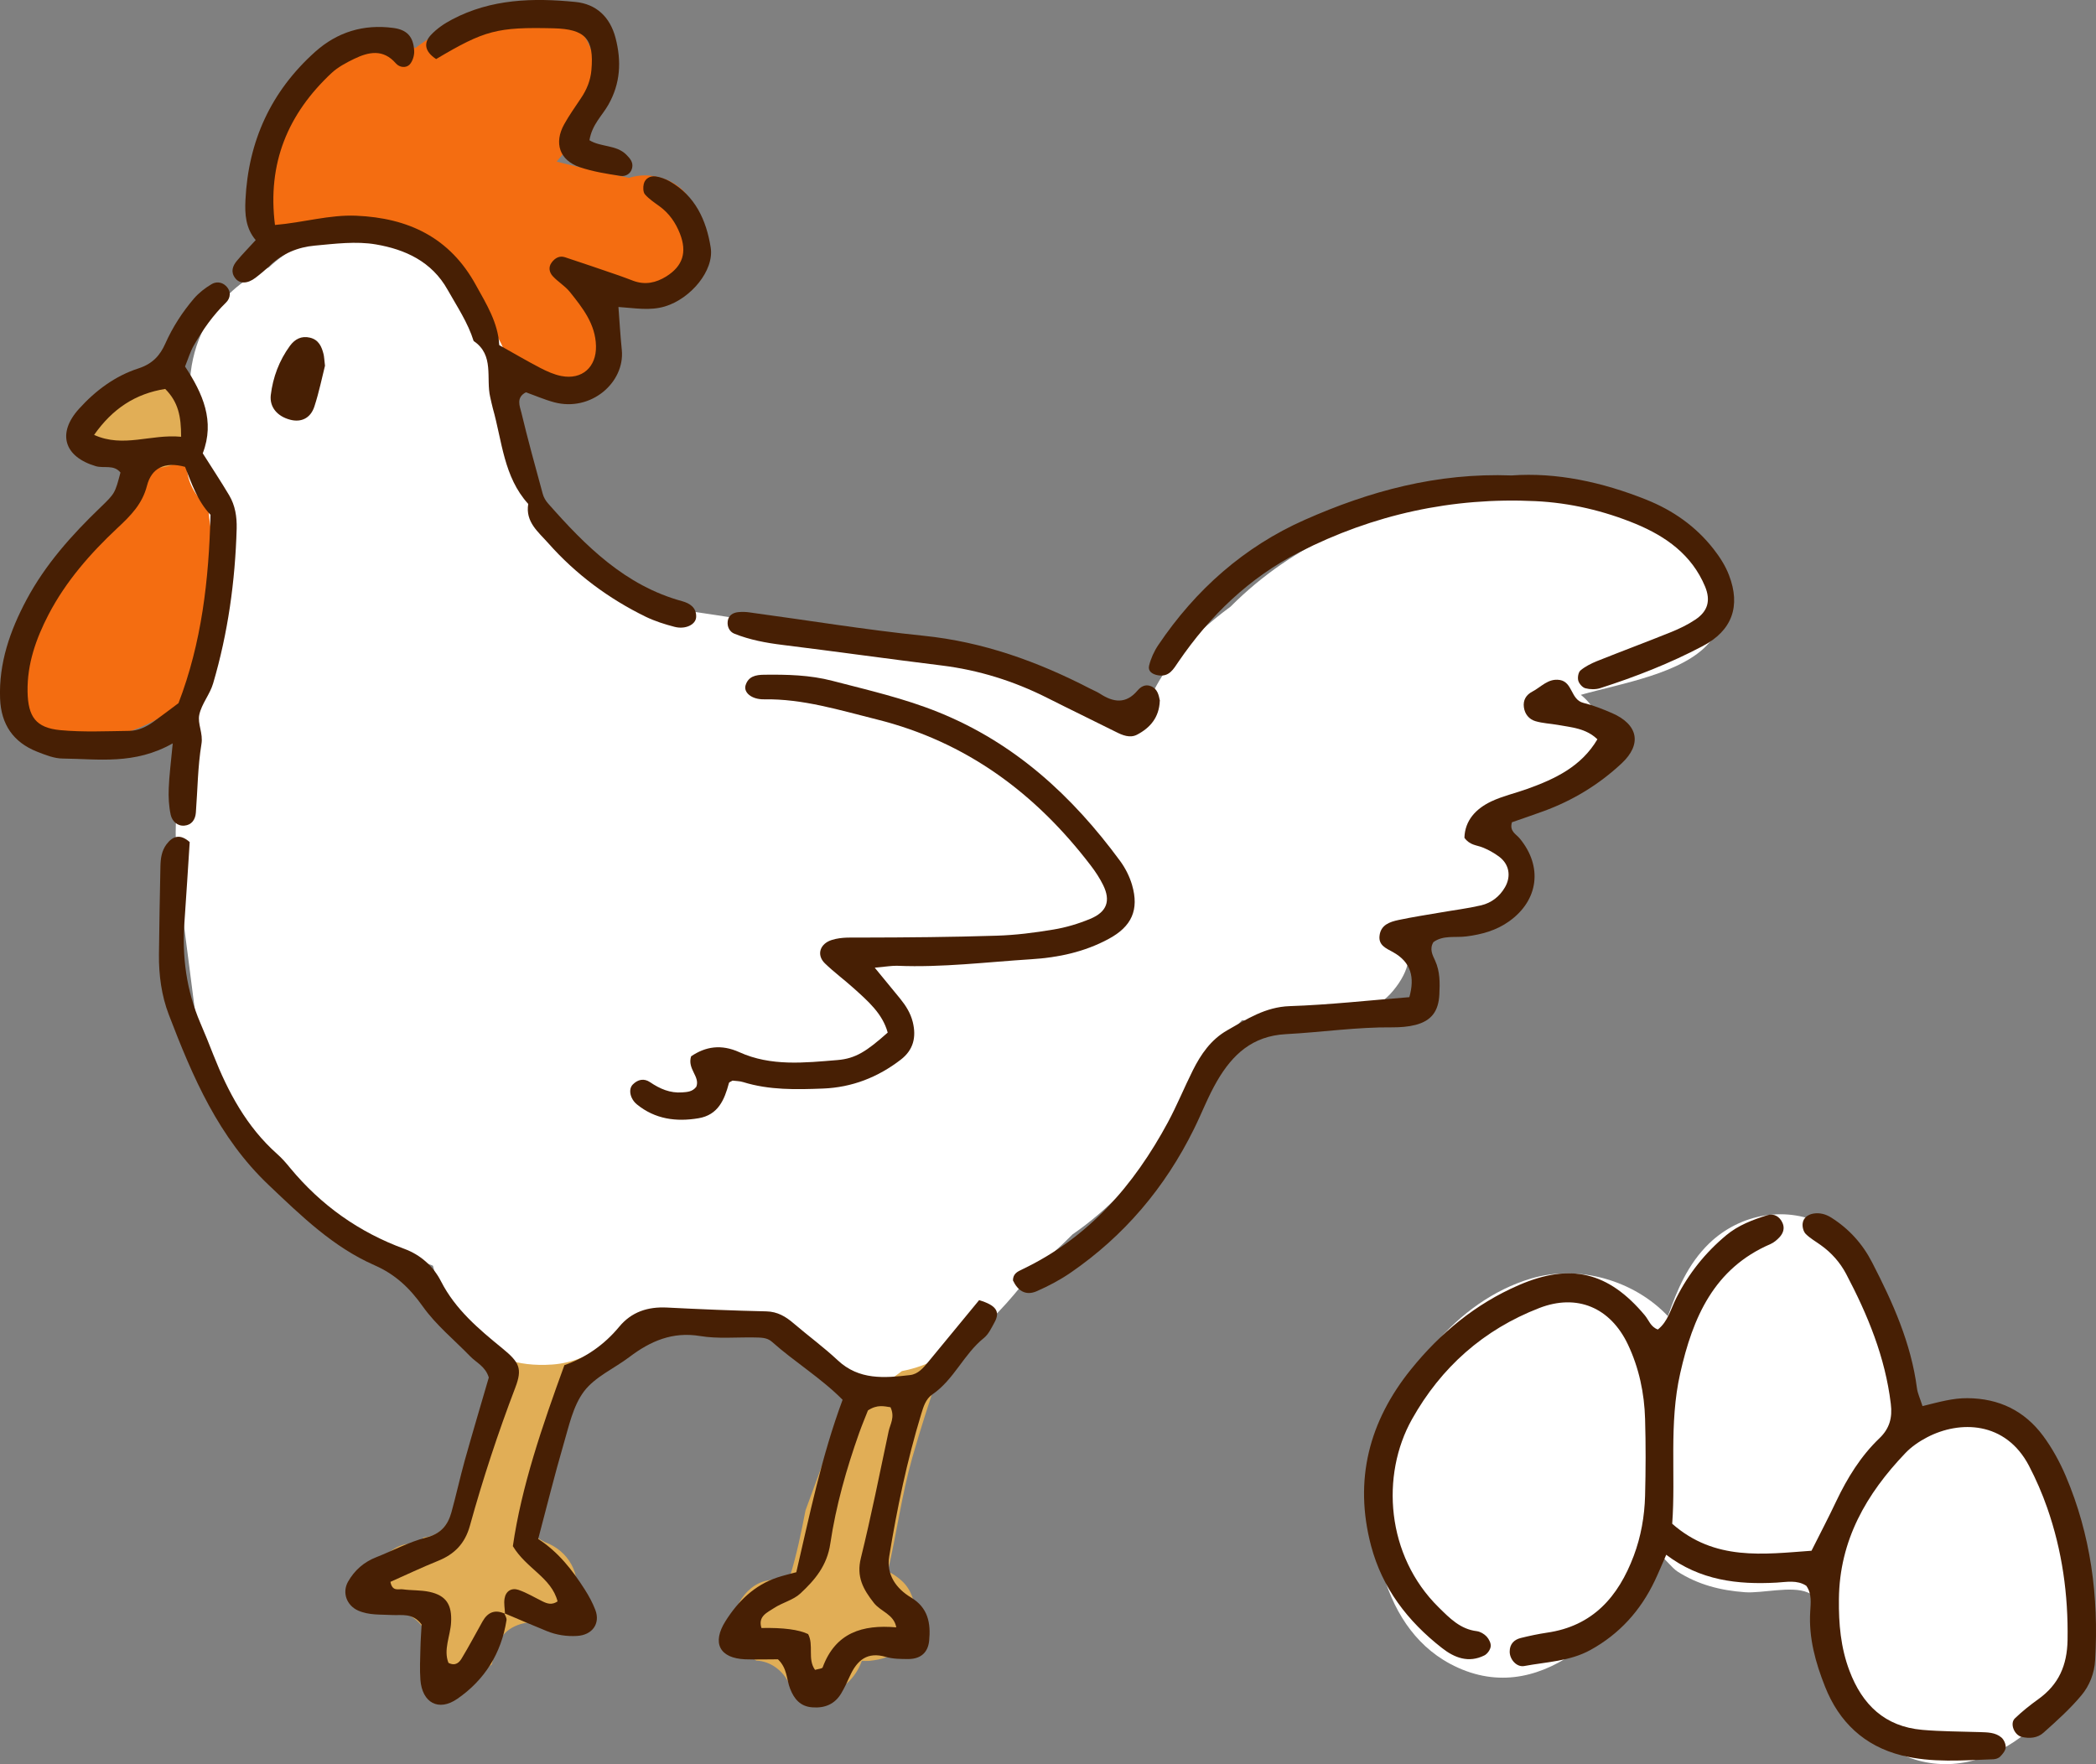 <svg width="120" height="101" viewBox="0 0 120 101" fill="none" xmlns="http://www.w3.org/2000/svg">
<rect x="0" y="0" width="120" height="101" fill="#808080" stroke="none"/>
<g clip-path="url(#clip0_134_5492)">
<path d="M13.833 33.244C13.86 31.463 13.572 29.681 12.926 27.997C12.409 26.648 11.128 25.718 9.645 26.13C8.674 26.397 7.816 27.36 7.672 28.398C5.772 29.708 4.14 31.291 2.817 33.206C1.483 35.132 -0.549 38.518 1.179 40.743C2.737 42.744 5.89 42.53 7.992 41.658C9.091 41.203 10.088 40.54 10.899 39.663C11.112 39.433 11.31 39.187 11.496 38.925C12.259 38.727 12.932 38.181 13.236 37.218C14.505 36.319 15.05 34.41 13.828 33.244H13.833Z" fill="#F46D11"/>
<path d="M39.914 12.586C39.658 10.5 37.514 9.687 36.015 10.184C35.001 9.976 33.993 9.762 32.984 9.527C32.611 9.441 32.243 9.345 31.87 9.254C32.2 8.863 32.52 8.457 32.819 8.018C33.945 6.397 34.585 4.466 33.726 2.573C32.926 0.813 30.803 -0.251 28.904 0.267C27.191 0.733 25.196 1.674 23.787 2.744C23.782 2.744 23.777 2.755 23.771 2.76C23.233 2.273 22.507 1.947 21.563 1.84C19.226 1.573 17.215 3.605 16.297 5.574C15.3 7.719 15.193 10.142 15.273 12.469C15.321 13.833 16.148 14.646 17.135 14.929C17.183 15.844 17.733 16.769 18.474 17.218C19.824 18.032 21.269 17.411 22.123 16.261C22.235 16.106 22.358 15.961 22.48 15.817C22.566 15.774 22.651 15.726 22.736 15.683C22.758 15.683 22.779 15.683 22.795 15.689C22.939 16.459 23.329 17.208 23.931 17.785C24.417 18.256 24.972 18.663 25.559 19.026C27.372 20.599 29.41 21.77 31.683 22.584C33.726 23.316 35.353 21.129 34.964 19.294C34.841 18.711 34.718 18.122 34.596 17.539C34.516 17.165 34.34 16.833 34.105 16.555C37.508 16.999 40.373 16.336 39.909 12.597L39.914 12.586Z" fill="#F46D11"/>
<path d="M55.583 73.779C56.868 70.585 51.71 69.2 50.44 72.356C49.869 73.768 49.341 75.196 48.834 76.63C49.005 77.02 49.053 77.491 48.909 78.042C48.162 80.914 47.154 83.69 46.119 86.466C45.868 87.756 45.607 89.034 45.228 90.243C44.796 90.323 44.364 90.409 43.926 90.489C42.555 90.751 41.643 92.484 42.065 93.779C42.193 94.174 42.39 94.506 42.625 94.784C42.865 94.843 43.094 94.934 43.302 95.073C44.113 95.1 44.839 95.656 45.169 96.383C45.441 96.608 45.746 96.785 46.108 96.886C46.748 97.063 47.597 96.983 48.162 96.619C48.701 96.271 49.123 95.71 49.341 95.089C49.48 95.089 49.619 95.1 49.757 95.089C50.483 95.014 51.112 94.838 51.646 94.308C52.11 93.843 52.457 93.083 52.425 92.415C52.393 91.725 52.169 91.008 51.646 90.521C51.416 90.307 51.134 90.109 50.83 89.965C51.331 87.804 51.641 85.514 52.233 83.444C53.172 80.165 54.303 76.951 55.578 73.789L55.583 73.779Z" fill="#E1AE56"/>
<path d="M30.93 72.383C29.869 74.159 28.898 75.983 28.017 77.844C28.135 78.123 28.199 78.427 28.177 78.748C28.257 79.08 28.257 79.449 28.129 79.866C27.377 82.263 26.78 84.664 25.729 86.959C25.403 87.671 24.838 87.981 24.235 88.024C24.23 88.045 24.224 88.066 24.214 88.088C24.203 88.131 24.198 88.173 24.187 88.216C23.851 88.286 23.515 88.35 23.179 88.419C22.549 88.548 21.898 89.109 21.584 89.65C21.247 90.222 21.109 91.067 21.317 91.709C21.386 91.918 21.477 92.105 21.578 92.281C21.674 92.26 21.765 92.239 21.866 92.223C23.493 91.966 24.955 93.325 24.47 94.897C24.827 95.341 25.297 95.678 25.819 95.801C26.732 96.01 27.537 95.796 28.156 95.288C28.257 94.838 28.407 94.389 28.61 93.934C28.988 93.084 30.178 92.72 31.021 92.95C31.234 93.009 31.421 93.1 31.586 93.207C32.253 92.865 32.797 92.26 32.963 91.538C33.288 90.104 32.552 88.788 31.202 88.291C31.085 88.232 30.973 88.168 30.866 88.104C30.802 88.045 30.738 87.981 30.679 87.917C30.653 87.874 30.621 87.836 30.599 87.794C30.461 87.558 30.279 87.35 30.071 87.168C31.432 82.931 33.245 78.92 35.545 75.079C37.316 72.121 32.707 69.425 30.941 72.378L30.93 72.383Z" fill="#E1AE56"/>
<path d="M10.712 22.022C10.397 21.552 9.975 21.177 9.495 20.926C9.415 20.953 9.33 20.985 9.25 21.011C7.66 21.883 5.942 22.67 4.689 23.91C4.614 25.13 5.377 26.339 6.609 26.655C7.249 26.82 7.884 26.874 8.53 26.772C8.668 26.772 8.807 26.772 8.946 26.778C10.344 26.804 11.677 25.531 11.613 24.103C11.581 23.402 11.309 22.776 10.877 22.3C10.829 22.204 10.776 22.113 10.717 22.022H10.712Z" fill="#E1AE56"/>
<path d="M115.274 99.743C110.244 103.054 105.213 99.373 104.413 93.966C104.242 92.816 104.594 91.639 103.485 91.168C102.562 90.778 100.876 91.232 99.9 91.157C98.513 91.056 97.216 90.729 96.043 89.975C95.712 89.761 95.306 89.205 94.933 88.911C94.901 88.991 94.864 89.066 94.821 89.141C92.575 93.179 88.094 97.972 83.02 95.255C78.849 93.024 78.059 87.065 79.083 82.898C80.124 78.673 83.373 74.479 87.646 73.201C90.425 72.372 93.594 73.334 95.488 75.351C96.027 73.843 96.624 72.382 97.851 71.189C99.649 69.456 102.354 68.986 104.568 70.184C106.643 71.307 107.912 73.591 108.558 75.79C108.963 77.164 109.465 79.01 109.502 80.737C112.415 79.801 115.755 81.246 117.248 84.541C119.484 89.467 120.492 96.303 115.274 99.743Z" fill="white"/>
<path d="M97.862 36.791C96.352 38.561 92.837 39.123 90.505 39.781C91.887 40.866 92.308 43.129 90.308 44.081C88.579 44.905 86.819 45.627 85.021 46.253C84.877 46.627 84.648 46.97 84.311 47.242C84.589 47.28 84.872 47.323 85.154 47.376C87.774 47.847 87.624 51.955 85.154 52.533C84.269 52.736 83.383 52.944 82.498 53.153C81.911 53.399 81.308 53.544 80.695 53.57C80.599 53.592 80.502 53.618 80.412 53.64C80.839 54.496 80.759 55.517 79.756 56.726C77.984 58.866 74.117 58.727 71.108 58.406C70.937 58.582 70.772 58.775 70.607 58.968C68.249 63.359 65.448 67.884 61.404 70.671C60.732 71.345 60.033 71.992 59.291 72.602C59.265 72.624 59.238 72.639 59.212 72.656C57.216 75.335 54.72 77.908 51.636 78.497C51.46 78.625 51.284 78.759 51.103 78.892C49.742 79.871 48.414 79.272 47.731 78.17C46.541 77.721 45.501 76.967 44.696 76.009C42.674 75.801 40.647 75.704 38.598 75.742C36.859 75.774 36.144 75.956 34.773 76.908C33.813 77.577 32.788 78.042 31.61 78.122C27.56 78.406 25.613 75.737 24.786 72.463C21.5 71.211 17.446 69.398 15.557 66.456C15.29 66.114 15.04 65.761 14.805 65.397C14.202 64.883 13.637 64.322 13.151 63.685C11.674 61.754 11.369 59.54 11.076 57.192C10.74 54.501 10.345 51.805 10.116 49.104C9.668 43.787 11.983 39.331 12.575 34.185C12.783 32.399 11.935 30.703 11.946 29.013C11.204 28.473 10.681 27.601 10.692 26.552C10.703 25.568 10.831 24.563 10.975 23.562C10.644 21.562 11.065 19.454 12.303 17.764C13.13 16.641 14.197 15.828 15.386 15.314C17.424 13.383 20.78 12.527 23.298 13.554C25.859 14.597 27.294 16.534 28.078 18.818C28.899 19.615 29.273 20.925 28.771 22.006C28.889 23.022 28.931 24.049 28.931 25.055C29.289 26.205 29.769 27.323 30.116 28.013C30.895 29.575 32.004 30.896 33.263 32.094C34.224 33.003 35.258 33.816 36.341 34.571C42.54 35.341 48.675 36.448 54.736 37.925C55.077 37.882 55.45 37.914 55.851 38.037C56.592 38.272 57.334 38.518 58.07 38.77C59.153 39.064 60.236 39.363 61.313 39.674C61.906 39.85 62.343 40.155 62.647 40.535C63.543 40.92 64.44 41.316 65.32 41.744C65.811 38.898 67.955 36.571 70.452 34.731C74.058 31.115 78.747 29.088 83.789 28.564C83.917 28.553 84.04 28.548 84.157 28.553C86.333 28.114 88.547 27.965 90.724 28.264C91.78 28.414 93.301 28.927 94.741 29.703C94.816 29.719 94.89 29.735 94.965 29.751C95.509 29.89 95.979 30.243 96.325 30.703C98.475 32.297 99.82 34.49 97.862 36.791Z" fill="white"/>
<path d="M110.066 80.502C111.053 80.256 111.816 80.042 112.632 80.048C114.451 80.058 115.908 80.77 116.975 82.209C117.492 82.909 117.924 83.696 118.266 84.498C119.701 87.868 120.165 91.398 119.951 95.041C119.909 95.811 119.626 96.507 119.167 97.058C118.516 97.838 117.748 98.528 116.985 99.208C116.654 99.502 116.196 99.55 115.737 99.438C115.321 99.331 115.049 98.673 115.358 98.379C115.774 97.978 116.233 97.614 116.702 97.277C117.865 96.442 118.346 95.346 118.372 93.896C118.415 91.297 118.063 88.777 117.209 86.333C116.921 85.509 116.569 84.696 116.164 83.92C114.819 81.353 112.189 81.315 110.327 82.289C109.879 82.524 109.437 82.824 109.09 83.188C106.854 85.525 105.313 88.183 105.281 91.553C105.265 92.96 105.382 94.324 105.884 95.651C106.62 97.609 107.921 98.849 110.05 99.037C111.138 99.133 112.237 99.128 113.336 99.165C113.779 99.181 114.238 99.176 114.585 99.475C114.729 99.598 114.841 99.855 114.83 100.042C114.819 100.224 114.659 100.422 114.515 100.566C114.425 100.663 114.254 100.716 114.12 100.722C112.371 100.78 110.615 100.936 108.882 100.502C106.726 99.962 105.281 98.577 104.486 96.56C103.947 95.201 103.547 93.784 103.638 92.275C103.664 91.783 103.744 91.254 103.414 90.788C102.885 90.441 102.277 90.575 101.717 90.607C99.477 90.73 97.337 90.484 95.395 89.013C95.145 89.585 94.953 90.05 94.734 90.51C93.923 92.211 92.717 93.549 91.058 94.463C89.874 95.116 88.546 95.143 87.265 95.383C86.828 95.463 86.428 94.998 86.433 94.554C86.433 94.132 86.678 93.875 87.062 93.779C87.559 93.656 88.06 93.549 88.562 93.474C91.186 93.099 92.653 91.42 93.534 89.077C93.95 87.97 94.152 86.814 94.184 85.637C94.222 84.172 94.227 82.701 94.184 81.235C94.142 79.759 93.838 78.32 93.203 76.977C92.195 74.854 90.29 74.051 88.129 74.886C84.939 76.121 82.507 78.277 80.837 81.257C79.044 84.455 79.354 89.061 82.368 92.024C82.998 92.645 83.606 93.276 84.555 93.388C84.753 93.415 84.977 93.549 85.115 93.698C85.249 93.843 85.371 94.089 85.345 94.265C85.323 94.453 85.153 94.688 84.987 94.773C84.08 95.228 83.269 94.913 82.549 94.346C80.597 92.821 79.14 90.933 78.495 88.494C77.503 84.733 78.383 81.369 80.784 78.395C82.459 76.319 84.481 74.645 86.956 73.575C89.906 72.297 92.082 72.811 94.168 75.303C94.398 75.576 94.499 75.966 94.915 76.116C95.497 75.662 95.657 74.929 95.977 74.303C96.681 72.907 97.631 71.719 98.831 70.719C99.525 70.141 100.346 69.836 101.178 69.574C101.552 69.457 101.893 69.638 102.059 70.029C102.187 70.334 102.085 70.612 101.882 70.831C101.738 70.987 101.562 71.136 101.37 71.222C98.121 72.618 96.916 75.431 96.196 78.62C95.54 81.513 95.945 84.445 95.737 87.237C98.175 89.382 100.96 88.981 103.712 88.783C104.219 87.772 104.694 86.868 105.131 85.942C105.766 84.61 106.529 83.369 107.601 82.342C108.172 81.797 108.354 81.176 108.252 80.369C107.932 77.7 106.929 75.276 105.692 72.928C105.345 72.276 104.859 71.725 104.251 71.291C103.958 71.077 103.627 70.895 103.376 70.639C103.248 70.505 103.179 70.238 103.206 70.04C103.243 69.724 103.499 69.542 103.803 69.483C104.176 69.414 104.529 69.51 104.849 69.713C105.862 70.355 106.636 71.211 107.185 72.281C108.364 74.565 109.415 76.897 109.751 79.491C109.789 79.769 109.917 80.037 110.066 80.497V80.502Z" fill="#471F04"/>
<path d="M28.913 92.388C28.903 92.099 28.839 91.799 28.887 91.521C28.956 91.088 29.292 90.89 29.687 91.024C30.167 91.19 30.605 91.457 31.063 91.682C31.335 91.816 31.602 91.901 31.922 91.682C31.565 90.312 30.146 89.82 29.362 88.52C29.858 85.092 31.042 81.652 32.312 78.159C33.523 77.731 34.59 76.999 35.449 75.961C36.158 75.105 37.086 74.806 38.18 74.859C40.079 74.955 41.978 75.036 43.877 75.078C44.512 75.094 44.982 75.373 45.435 75.763C46.267 76.475 47.158 77.127 47.959 77.876C49.18 79.021 50.631 78.898 52.098 78.726C52.562 78.673 52.856 78.32 53.139 77.978C54.109 76.795 55.086 75.613 56.057 74.436C57.022 74.725 57.278 75.084 56.942 75.699C56.766 76.02 56.601 76.384 56.329 76.603C55.176 77.528 54.616 78.989 53.379 79.834C52.995 80.096 52.867 80.545 52.739 80.962C51.928 83.632 51.357 86.359 50.909 89.109C50.738 90.147 51.298 90.944 52.162 91.462C53.133 92.046 53.293 92.923 53.197 93.928C53.133 94.597 52.728 94.971 52.029 94.982C51.592 94.982 51.138 94.982 50.727 94.864C49.655 94.543 49.068 95.052 48.657 95.956C48.508 96.287 48.353 96.624 48.167 96.94C47.793 97.571 47.217 97.806 46.497 97.748C45.819 97.694 45.467 97.271 45.238 96.688C45.024 96.153 45.083 95.517 44.539 94.998C43.968 94.998 43.317 95.019 42.666 94.998C41.199 94.939 40.741 94.067 41.541 92.805C42.261 91.666 43.195 90.751 44.507 90.312C44.843 90.2 45.19 90.12 45.59 90.013C46.358 86.718 47.025 83.418 48.241 80.139C46.998 78.887 45.489 77.972 44.192 76.817C43.899 76.555 43.515 76.582 43.152 76.571C42.128 76.555 41.087 76.656 40.084 76.49C38.5 76.228 37.236 76.779 36.03 77.694C35.16 78.352 34.067 78.823 33.437 79.657C32.803 80.497 32.568 81.663 32.258 82.711C31.746 84.466 31.309 86.242 30.813 88.109C31.97 88.858 32.77 89.89 33.48 91.002C33.715 91.371 33.928 91.762 34.083 92.168C34.387 92.96 33.901 93.618 33.027 93.661C32.434 93.693 31.858 93.607 31.309 93.383C30.498 93.051 29.692 92.709 28.887 92.366L28.93 92.409L28.913 92.388ZM51.314 93.169C51.181 92.42 50.418 92.265 50.034 91.773C49.415 90.986 49.02 90.27 49.287 89.2C49.879 86.793 50.364 84.364 50.877 81.941C50.962 81.535 51.25 81.144 50.983 80.567C50.637 80.518 50.236 80.39 49.692 80.748C49.559 81.091 49.362 81.556 49.191 82.032C48.46 84.097 47.857 86.215 47.537 88.371C47.35 89.644 46.651 90.457 45.825 91.227C45.419 91.607 44.8 91.746 44.32 92.061C43.931 92.318 43.381 92.532 43.595 93.206C44.843 93.181 45.734 93.297 46.267 93.554C46.603 94.19 46.219 94.987 46.662 95.603C46.854 95.544 47.073 95.538 47.1 95.458C47.831 93.479 49.367 92.998 51.319 93.169H51.314Z" fill="#471F04"/>
<path d="M35.407 17.576C35.471 18.448 35.519 19.24 35.599 20.031C35.786 21.893 33.838 23.594 31.731 23.032C31.171 22.882 30.637 22.647 30.109 22.46C29.533 22.759 29.757 23.252 29.848 23.615C30.221 25.172 30.648 26.718 31.07 28.264C31.123 28.467 31.24 28.67 31.379 28.825C33.524 31.259 35.791 33.527 39.056 34.42C39.488 34.538 39.883 34.784 39.856 35.33C39.835 35.763 39.237 36.052 38.613 35.886C38.053 35.741 37.487 35.56 36.965 35.308C34.841 34.27 32.964 32.874 31.395 31.104C30.835 30.467 30.067 29.89 30.243 28.852C28.834 27.301 28.749 25.257 28.216 23.38C28.157 23.171 28.119 22.952 28.066 22.738C27.81 21.647 28.317 20.331 27.117 19.523C26.786 18.464 26.167 17.549 25.628 16.592C24.721 14.966 23.185 14.276 21.515 13.992C20.384 13.8 19.184 13.955 18.021 14.062C17.066 14.148 16.18 14.506 15.46 15.196C15.199 15.447 14.916 15.683 14.623 15.907C14.159 16.26 13.716 16.255 13.465 15.923C13.193 15.565 13.316 15.228 13.561 14.934C13.881 14.549 14.239 14.185 14.639 13.746C14.062 13.062 14.014 12.27 14.052 11.462C14.212 8.076 15.519 5.225 18.047 2.963C19.317 1.829 20.822 1.374 22.513 1.599C23.292 1.7 23.67 2.091 23.713 2.909C23.729 3.171 23.622 3.519 23.446 3.701C23.244 3.904 22.875 3.872 22.662 3.626C21.936 2.792 21.11 2.968 20.277 3.369C19.824 3.589 19.349 3.84 18.986 4.177C16.484 6.514 15.295 9.344 15.743 12.88C17.381 12.741 18.853 12.286 20.395 12.35C23.393 12.479 25.756 13.602 27.245 16.319C27.848 17.41 28.514 18.47 28.584 19.759C29.41 20.224 30.163 20.663 30.931 21.064C31.315 21.262 31.726 21.449 32.147 21.529C33.326 21.754 34.148 21.016 34.121 19.812C34.094 18.55 33.353 17.624 32.622 16.71C32.35 16.373 31.955 16.143 31.657 15.822C31.448 15.602 31.379 15.297 31.587 15.025C31.768 14.779 32.03 14.623 32.339 14.725C33.374 15.062 34.404 15.421 35.439 15.774C35.716 15.87 35.988 15.977 36.26 16.078C36.932 16.325 37.551 16.196 38.144 15.827C39.093 15.233 39.344 14.442 38.928 13.377C38.682 12.751 38.314 12.216 37.765 11.815C37.471 11.601 37.162 11.398 36.927 11.131C36.815 11.002 36.81 10.713 36.858 10.526C36.938 10.211 37.226 10.061 37.53 10.098C37.807 10.136 38.096 10.243 38.341 10.382C39.808 11.211 40.438 12.607 40.688 14.164C40.902 15.49 39.536 17.105 38.069 17.544C37.199 17.806 36.34 17.635 35.407 17.576Z" fill="#471F04"/>
<path d="M9.895 42.556C7.697 43.802 5.628 43.449 3.6 43.428C3.11 43.428 2.603 43.224 2.128 43.037C0.768 42.502 0.063 41.481 0.005 40.004C-0.075 37.961 0.576 36.105 1.514 34.345C2.592 32.323 4.102 30.633 5.745 29.055C6.588 28.242 6.582 28.237 6.897 27.055C6.524 26.584 5.953 26.824 5.489 26.691C3.659 26.151 3.259 24.802 4.523 23.406C5.473 22.353 6.604 21.518 7.932 21.09C8.738 20.828 9.164 20.347 9.463 19.673C9.885 18.726 10.44 17.87 11.106 17.089C11.384 16.768 11.741 16.49 12.109 16.271C12.355 16.121 12.68 16.132 12.92 16.356C13.256 16.667 13.203 17.068 12.936 17.325C12.195 18.047 11.608 18.881 11.101 19.769C10.888 20.138 10.765 20.566 10.594 20.983C11.613 22.529 12.317 24.107 11.608 25.953C12.12 26.766 12.643 27.552 13.123 28.36C13.464 28.937 13.566 29.579 13.55 30.259C13.464 33.275 13.053 36.239 12.2 39.133C12.019 39.753 11.544 40.293 11.41 40.919C11.298 41.443 11.64 41.978 11.533 42.599C11.32 43.893 11.314 45.22 11.213 46.53C11.181 46.931 10.968 47.231 10.562 47.268C10.146 47.306 9.853 47.006 9.773 46.648C9.666 46.156 9.639 45.632 9.661 45.129C9.687 44.412 9.783 43.695 9.89 42.556H9.895ZM10.215 40.267C11.549 36.8 11.96 33.184 12.051 29.472C11.298 28.681 10.957 27.643 10.594 26.728C9.421 26.407 8.674 26.808 8.418 27.798C8.146 28.862 7.484 29.52 6.716 30.237C5.169 31.687 3.766 33.286 2.773 35.196C2.059 36.576 1.552 38.015 1.578 39.598C1.605 41.037 2.053 41.668 3.451 41.802C4.753 41.925 6.076 41.861 7.388 41.844C7.911 41.839 8.38 41.614 8.802 41.31C9.277 40.967 9.741 40.614 10.205 40.267H10.215ZM10.37 25.006C10.37 23.834 10.205 23.016 9.458 22.267C7.756 22.54 6.449 23.39 5.387 24.899C7.073 25.658 8.62 24.84 10.37 25.006Z" fill="#471F04"/>
<path d="M50.087 55.41C50.722 56.186 51.127 56.678 51.532 57.17C51.858 57.571 52.13 57.999 52.258 58.513C52.471 59.379 52.295 60.112 51.57 60.668C50.258 61.679 48.774 62.257 47.121 62.321C45.584 62.38 44.048 62.417 42.549 61.952C42.346 61.888 42.127 61.893 41.941 61.867C41.85 61.925 41.743 61.952 41.733 62.006C41.477 62.968 41.114 63.835 39.988 64.022C38.713 64.236 37.507 64.076 36.467 63.231C36.078 62.915 35.955 62.364 36.232 62.086C36.52 61.797 36.873 61.722 37.219 61.958C37.779 62.337 38.366 62.594 39.06 62.541C39.353 62.519 39.641 62.508 39.865 62.22C40.095 61.636 39.337 61.209 39.567 60.476C40.394 59.914 41.29 59.77 42.33 60.24C44.139 61.059 46.059 60.845 47.947 60.69C48.993 60.604 49.623 60.182 50.823 59.117C50.524 58.026 49.692 57.315 48.886 56.587C48.342 56.095 47.75 55.662 47.227 55.154C46.726 54.667 46.945 54.02 47.633 53.811C48.204 53.634 48.785 53.683 49.372 53.677C51.933 53.672 54.493 53.651 57.049 53.57C58.142 53.538 59.236 53.399 60.319 53.217C61.034 53.099 61.743 52.886 62.415 52.607C63.376 52.212 63.6 51.57 63.157 50.671C62.965 50.281 62.719 49.906 62.453 49.559C59.289 45.413 55.32 42.466 50.193 41.187C48.065 40.658 45.968 40 43.738 40.037C43.018 40.048 42.559 39.636 42.687 39.23C42.847 38.716 43.28 38.636 43.738 38.63C45.056 38.614 46.358 38.641 47.654 38.978C49.703 39.513 51.762 39.978 53.741 40.781C58.099 42.541 61.391 45.568 64.128 49.291C64.427 49.698 64.667 50.174 64.811 50.66C65.227 52.089 64.795 53.046 63.466 53.758C62.09 54.501 60.591 54.822 59.044 54.918C56.489 55.079 53.944 55.4 51.378 55.293C51.09 55.282 50.802 55.335 50.092 55.4L50.087 55.41Z" fill="#471F04"/>
<path d="M28.865 92.345C28.913 92.484 29.02 92.628 28.999 92.757C28.7 94.656 27.75 96.18 26.182 97.261C25.11 98.004 24.166 97.485 24.069 96.169C24.027 95.586 24.053 94.998 24.069 94.41C24.08 93.907 24.117 93.404 24.139 93.008C23.627 92.318 23.003 92.495 22.442 92.463C21.786 92.425 21.125 92.484 20.5 92.206C19.844 91.912 19.578 91.179 19.924 90.558C20.298 89.9 20.831 89.43 21.546 89.151C22.496 88.777 23.413 88.28 24.395 88.028C25.238 87.814 25.638 87.322 25.846 86.579C26.118 85.594 26.337 84.594 26.609 83.61C27.062 81.995 27.542 80.385 27.985 78.865C27.788 78.224 27.276 78.02 26.924 77.656C26.006 76.71 24.96 75.859 24.208 74.8C23.461 73.746 22.634 72.96 21.45 72.441C19.071 71.398 17.257 69.622 15.384 67.846C12.504 65.113 11.031 61.658 9.666 58.095C9.244 56.993 9.089 55.822 9.1 54.64C9.116 52.955 9.153 51.27 9.185 49.585C9.196 49.141 9.255 48.708 9.532 48.339C9.906 47.841 10.327 47.739 10.861 48.21C10.759 49.719 10.674 51.238 10.562 52.762C10.412 54.768 10.674 56.71 11.469 58.566C11.73 59.17 11.976 59.78 12.216 60.395C13.059 62.529 14.12 64.514 15.865 66.065C16.137 66.306 16.382 66.584 16.611 66.868C18.377 69.002 20.549 70.548 23.152 71.5C24.08 71.842 24.811 72.5 25.248 73.356C26.075 74.977 27.414 76.095 28.769 77.202C29.735 77.993 29.916 78.352 29.506 79.432C28.513 82.032 27.644 84.674 26.902 87.354C26.619 88.376 26.017 88.986 25.072 89.365C24.144 89.74 23.243 90.168 22.352 90.564C22.464 91.147 22.826 90.954 23.061 90.992C23.568 91.061 24.091 91.029 24.587 91.136C25.547 91.345 25.883 91.874 25.825 92.891C25.782 93.671 25.377 94.442 25.675 95.201C26.091 95.41 26.305 95.164 26.443 94.928C26.86 94.238 27.233 93.527 27.628 92.826C27.927 92.297 28.348 92.126 28.913 92.393L28.865 92.35V92.345Z" fill="#471F04"/>
<path d="M89.299 38.929C90.045 39.052 89.923 40.058 90.648 40.24C91.214 40.379 91.763 40.598 92.297 40.828C93.79 41.481 94.02 42.609 92.835 43.711C91.539 44.92 90.045 45.83 88.376 46.439C87.762 46.664 87.143 46.873 86.562 47.076C86.407 47.6 86.802 47.75 87.01 48.007C88.333 49.611 88.088 51.542 86.402 52.746C85.671 53.27 84.833 53.5 83.948 53.612C83.313 53.693 82.625 53.527 82.065 53.939C81.83 54.329 82.011 54.671 82.161 54.992C82.449 55.618 82.438 56.276 82.406 56.934C82.358 57.902 81.947 58.442 81.04 58.678C80.624 58.785 80.176 58.817 79.739 58.817C77.69 58.795 75.657 59.1 73.62 59.207C71.699 59.309 70.563 60.379 69.688 61.877C69.171 62.759 68.808 63.727 68.354 64.642C66.701 67.99 64.364 70.756 61.286 72.869C60.688 73.281 60.037 73.623 59.37 73.917C58.714 74.211 58.266 73.885 57.994 73.307C57.994 72.912 58.272 72.794 58.528 72.671C62.315 70.868 64.913 67.873 66.866 64.251C67.383 63.289 67.799 62.267 68.29 61.283C68.754 60.357 69.325 59.523 70.259 58.988C71.384 58.346 72.441 57.651 73.838 57.603C76.09 57.528 78.336 57.276 80.688 57.089C81.003 55.966 80.8 55.089 79.744 54.506C79.355 54.292 78.917 54.12 78.981 53.575C79.05 52.949 79.568 52.778 80.069 52.671C80.854 52.505 81.643 52.382 82.433 52.248C83.222 52.109 84.022 52.013 84.801 51.831C85.383 51.692 85.852 51.334 86.162 50.799C86.524 50.173 86.412 49.483 85.826 49.044C85.537 48.83 85.212 48.648 84.876 48.515C84.545 48.381 84.15 48.397 83.841 47.964C83.868 46.98 84.487 46.306 85.377 45.883C86.034 45.573 86.759 45.412 87.442 45.166C89.032 44.594 90.531 43.888 91.454 42.326C90.792 41.689 89.976 41.647 89.192 41.502C88.765 41.427 88.322 41.411 87.906 41.288C87.543 41.181 87.298 40.887 87.245 40.491C87.191 40.09 87.367 39.785 87.725 39.598C88.231 39.336 88.632 38.828 89.288 38.929H89.299Z" fill="#471F04"/>
<path d="M86.539 27.22C89.105 27.033 91.725 27.595 94.264 28.611C95.784 29.221 97.091 30.136 98.105 31.435C98.462 31.89 98.788 32.398 98.99 32.933C99.668 34.703 99.172 36.1 97.486 36.988C95.614 37.977 93.64 38.747 91.623 39.395C91.362 39.48 91.036 39.475 90.769 39.405C90.599 39.362 90.407 39.143 90.359 38.967C90.311 38.79 90.359 38.485 90.492 38.378C90.759 38.154 91.095 37.988 91.42 37.854C92.839 37.287 94.275 36.752 95.694 36.18C96.163 35.987 96.632 35.763 97.054 35.479C97.774 35.003 97.956 34.388 97.614 33.569C96.856 31.762 95.379 30.713 93.656 29.996C91.826 29.242 89.9 28.788 87.915 28.691C83.151 28.461 78.628 29.451 74.381 31.617C71.527 33.072 69.276 35.244 67.473 37.881C67.179 38.309 66.945 38.769 66.299 38.662C65.958 38.603 65.712 38.421 65.787 38.111C65.888 37.699 66.075 37.282 66.315 36.929C68.449 33.762 71.223 31.302 74.701 29.761C78.398 28.124 82.255 27.06 86.55 27.22H86.539Z" fill="#471F04"/>
<path d="M66.4 40.128C66.363 41.08 65.846 41.668 65.104 42.059C64.688 42.278 64.256 42.091 63.856 41.887C62.554 41.235 61.242 40.604 59.94 39.946C58.036 38.988 56.035 38.362 53.912 38.1C50.876 37.726 47.846 37.298 44.805 36.923C43.856 36.806 42.933 36.635 42.047 36.282C41.775 36.175 41.621 35.886 41.663 35.565C41.711 35.228 41.957 35.078 42.266 35.046C42.48 35.025 42.704 35.03 42.917 35.062C46.24 35.511 49.548 36.057 52.882 36.399C56.286 36.747 59.401 37.87 62.405 39.422C62.597 39.523 62.805 39.603 62.986 39.721C63.749 40.218 64.464 40.315 65.12 39.539C65.318 39.309 65.568 39.159 65.883 39.282C66.283 39.438 66.342 39.812 66.406 40.122L66.4 40.128Z" fill="#471F04"/>
<path d="M24.966 3.38C24.278 2.925 24.267 2.433 24.668 2.005C25.004 1.642 25.446 1.342 25.889 1.112C28.119 -0.065 30.525 -0.129 32.947 0.112C34.137 0.23 34.926 0.968 35.241 2.171C35.588 3.503 35.524 4.776 34.83 5.996C34.478 6.622 33.897 7.124 33.747 8.028C34.387 8.43 35.294 8.28 35.865 8.863C36.068 9.071 36.265 9.285 36.191 9.617C36.111 9.97 35.801 10.109 35.534 10.072C34.745 9.954 33.939 9.826 33.187 9.569C32.035 9.173 31.704 8.189 32.301 7.114C32.584 6.606 32.926 6.124 33.251 5.637C33.587 5.145 33.806 4.616 33.859 4.017C34.019 2.225 33.518 1.663 31.683 1.62C28.466 1.545 27.756 1.727 24.972 3.38H24.966Z" fill="#471F04"/>
<path d="M18.607 20.935C18.442 21.583 18.271 22.444 17.999 23.273C17.78 23.947 17.241 24.193 16.622 24.032C15.876 23.84 15.428 23.31 15.502 22.626C15.625 21.593 15.988 20.636 16.601 19.796C16.879 19.422 17.252 19.213 17.743 19.331C18.244 19.448 18.42 19.844 18.527 20.288C18.559 20.427 18.564 20.577 18.607 20.946V20.935Z" fill="#471F04"/>
</g>
<defs>
<clipPath id="clip0_134_5492">
<rect width="120" height="101" fill="white"/>
</clipPath>
</defs>
</svg>
